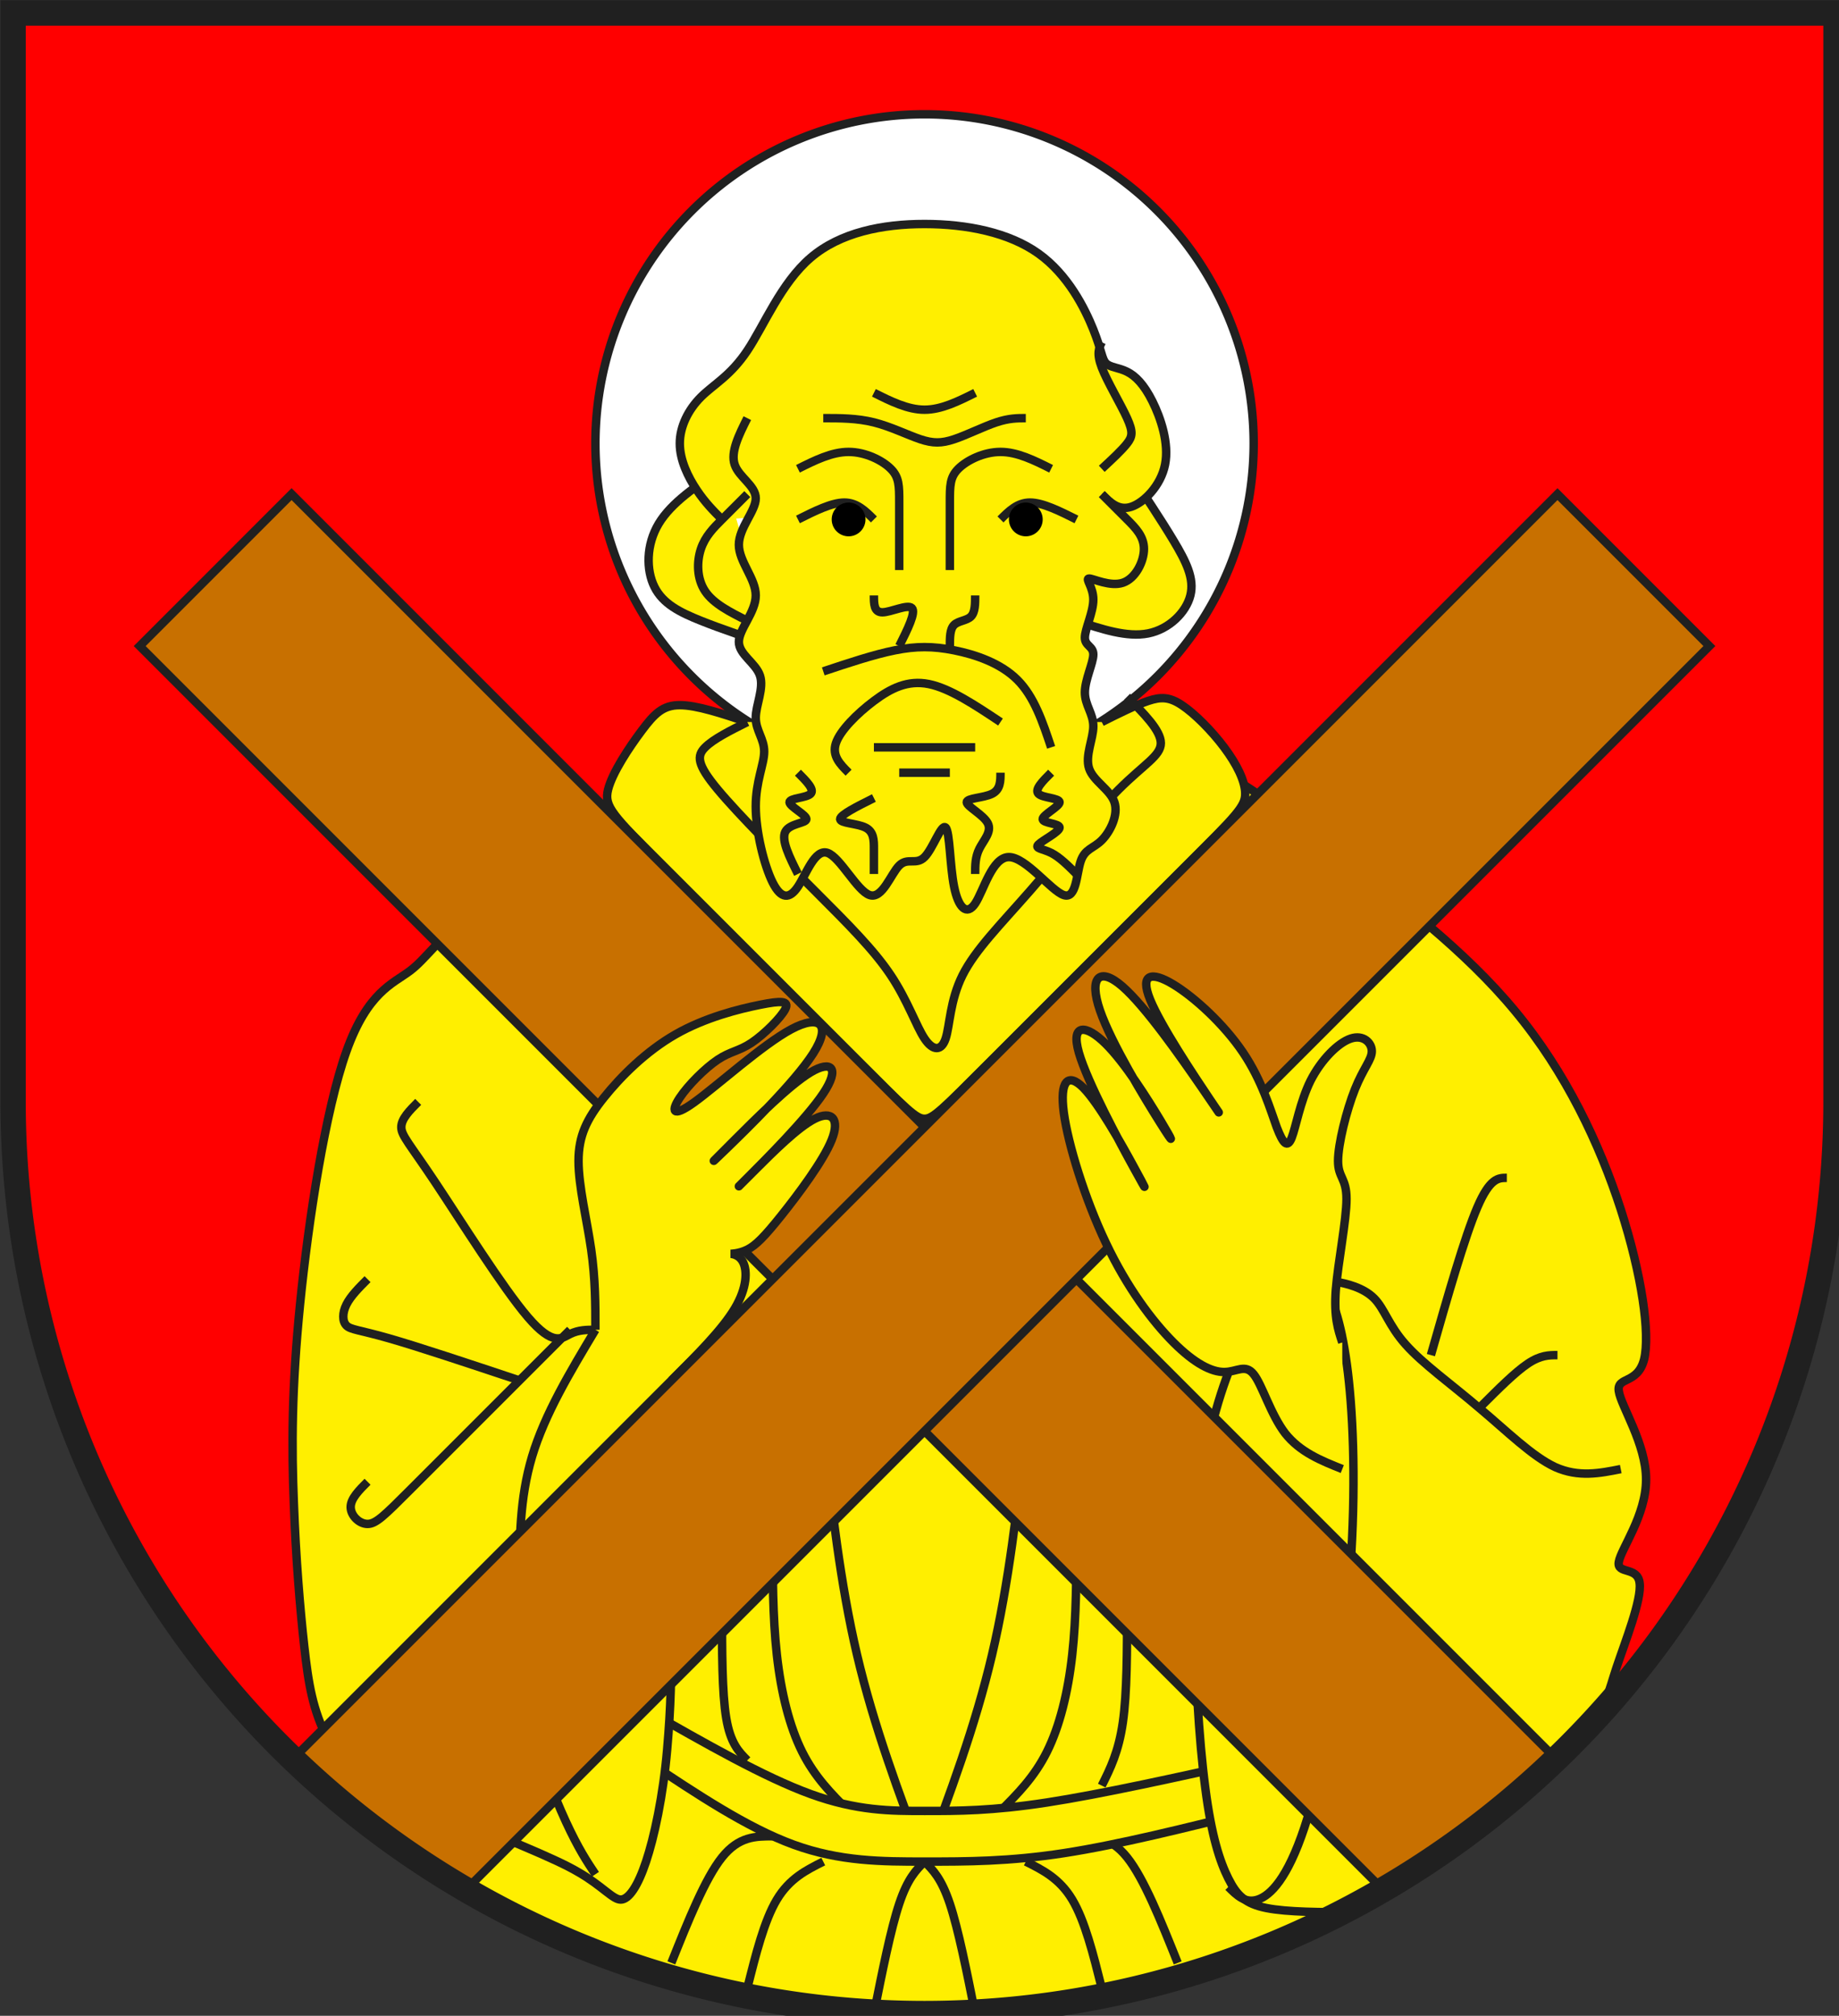 <?xml version="1.0" encoding="iso-8859-1"?>
<!DOCTYPE svg PUBLIC "-//W3C//DTD SVG 1.1//EN" "http://www.w3.org/Graphics/SVG/1.1/DTD/svg11.dtd">
<!-- Auto-generated by fig2svg tool
     Date: Sat Nov  4 21:14:51 2006 -->
<svg xmlns="http://www.w3.org/2000/svg"
     width="438" height="480" viewBox="21 15 438 480">
<rect x="21" y="15" width="438" height="480" fill="#333333" stroke="none"/>
<title>
Wappen Rueun (CH-GR)
</title>
<defs>
<clipPath id="clippath">
<path d="M360,4140 A3240,3240 0.0 0 0 6840,4140 L6840,270 L360,270 L360,4140 Z" />
</clipPath>
<style type="text/css">
  <![CDATA[
  .Rand2 { stroke: #202020; stroke-width:30; }
  .Rand6 { stroke: #202020; stroke-width:90; }
  .Schwarz { fill: #000000; }
  .Rot { fill: #ff0000; }
  .Gold { fill: #ffef00; }
  .Silber { fill: #ffffff; }
  .Braun { fill: #c87000; }
  ]]>
</style>
</defs>
<g stroke="none" stroke-miterlimit="10" stroke-width="10"
   stroke-linecap="butt" stroke-linejoin="miter"
   fill="none" fill-rule="evenodd" transform="scale(0.067)">
<g clip-path="url(#clippath)">
<path id="feld-1" class="Rot"
      d="M-225,-225 L-225,7425 L7425,7425 L7425,-225 L-225,-225 Z" />
<path id="nimbus-1" class="Silber Rand2"
      d="M4770,1800 A1170,1170 0.0 0 0 2430,1800 A1170,1170 0.0 0 0 4770,1800 Z" />
<path id="figur1-1" class="Gold Rand2"
      d="M2250,7425 C2250,7380 2250,7335 2235,7282
         C2220,7230 2190,7170 2100,7080 C2010,6990 1860,6870 1740,6750
         C1620,6630 1530,6510 1478,6405 C1425,6300 1410,6210 1395,6075
         C1380,5940 1365,5760 1358,5565 C1350,5370 1350,5160 1380,4860
         C1410,4560 1470,4170 1545,3960 C1620,3750 1710,3720 1770,3675
         C1830,3630 1860,3570 2040,3420 C2220,3270 2550,3030 2760,2910
         C2970,2790 3060,2790 3150,2790 L4050,2790
         C4230,2820 4410,2850 4575,2925 C4740,3000 4890,3120 5085,3270
         C5280,3420 5520,3600 5700,3818 C5880,4035 6000,4290 6075,4522
         C6150,4755 6180,4965 6158,5055 C6135,5145 6060,5115 6068,5168
         C6075,5220 6165,5355 6165,5482 C6165,5610 6075,5730 6068,5775
         C6060,5820 6135,5790 6142,5850 C6150,5910 6090,6060 6060,6150
         C6030,6240 6030,6270 5962,6360 C5895,6450 5760,6600 5618,6750
         C5475,6900 5325,7050 5250,7162 C5175,7275 5175,7350 5175,7425" />
<path id="linie1-1" class="Rand2"
      d="M3240,5310 C3270,5580 3300,5850 3360,6105 C3420,6360 3510,6600 3600,6840" />
<path id="linie1-2" class="Rand2"
      d="M3960,5310 C3930,5580 3900,5850 3840,6105 C3780,6360 3690,6600 3600,6840" />
<path id="linie1-3" class="Rand2"
      d="M3600,6840 C3570,6870 3540,6900 3510,6990 C3480,7080 3450,7230 3420,7380" />
<path id="linie1-4" class="Rand2"
      d="M3600,6840 C3630,6870 3660,6900 3690,6990 C3720,7080 3750,7230 3780,7380" />
<path id="linie1-5" class="Rand2"
      d="M3240,6840 C3180,6870 3120,6900 3075,6975 C3030,7050 3000,7170 2970,7290" />
<path id="linie1-6" class="Rand2"
      d="M3060,6750 C3000,6750 2940,6750 2880,6825 C2820,6900 2760,7050 2700,7200" />
<path id="linie1-7" class="Rand2"
      d="M2880,5940 C2880,6090 2880,6240 2895,6330 C2910,6420 2940,6450 2970,6480" />
<path id="linie1-8" class="Rand2"
      d="M3060,5670 C3060,5820 3060,5970 3075,6105
         C3090,6240 3120,6360 3165,6450 C3210,6540 3270,6600 3330,6660" />
<path id="linie1-9" class="Rand2"
      d="M4140,5670 C4140,5820 4140,5970 4125,6105
         C4110,6240 4080,6360 4035,6450 C3990,6540 3930,6600 3870,6660" />
<path id="linie1-10" class="Rand2"
      d="M4320,5940 C4320,6090 4320,6240 4305,6345 C4290,6450 4260,6510 4230,6570" />
<path id="linie1-11" class="Rand2"
      d="M3960,6840 C4020,6870 4080,6900 4125,6975 C4170,7050 4200,7170 4230,7290" />
<path id="linie1-12" class="Rand2"
      d="M4140,6750 C4200,6750 4260,6750 4320,6825 C4380,6900 4440,7050 4500,7200" />
<path id="figur2-1" class="Gold Rand2"
      d="M4770,6480 C4500,6540 4230,6600 4035,6630
         C3840,6660 3720,6660 3600,6660 C3480,6660 3360,6660 3195,6600
         C3030,6540 2820,6420 2610,6300 L2610,6480
         C2790,6600 2970,6720 3135,6780 C3300,6840 3450,6840 3600,6840
         C3750,6840 3900,6840 4095,6810 C4290,6780 4530,6720 4770,6660" />
<path id="figur3-1" class="Gold Rand2"
      d="M6075,5445 C6000,5460 5925,5475 5842,5438
         C5760,5400 5670,5310 5572,5228 C5475,5145 5370,5070 5310,5002
         C5250,4935 5235,4875 5198,4838 C5160,4800 5100,4785 5055,4778
         C5010,4770 4980,4770 4935,4785 C4890,4800 4830,4830 4770,4920
         C4710,5010 4650,5160 4612,5332 C4575,5505 4560,5700 4560,5925
         C4560,6150 4575,6405 4598,6578 C4620,6750 4650,6840 4680,6900
         C4710,6960 4740,6990 4815,7005 C4890,7020 5010,7020 5130,7020" />
<path id="linie2-1" class="Rand2"
      d="M5670,4410 C5640,4410 5610,4410 5565,4515 C5520,4620 5460,4830 5400,5040" />
<path id="linie2-2" class="Rand2"
      d="M5850,5040 C5820,5040 5790,5040 5745,5070 C5700,5100 5640,5160 5580,5220" />
<path id="linie2-3" class="Rand2"
      d="M4950,4770 C4980,4770 5010,4770 5040,4830
         C5070,4890 5100,5010 5115,5205 C5130,5400 5130,5670 5100,5955
         C5070,6240 5010,6540 4950,6720 C4890,6900 4830,6960 4785,6975
         C4740,6990 4710,6960 4680,6930" />
<path id="figur4-1" class="Gold Rand2"
      d="M2970,2790 C2880,2760 2790,2730 2730,2730
         C2670,2730 2640,2760 2595,2820 C2550,2880 2490,2970 2475,3030
         C2460,3090 2490,3120 2670,3300 C2850,3480 3180,3810 3360,3990
         C3540,4170 3570,4200 3600,4200 C3630,4200 3660,4170 3840,3990
         C4020,3810 4350,3480 4530,3300 C4710,3120 4740,3090 4740,3045
         C4740,3000 4710,2940 4665,2880 C4620,2820 4560,2760 4515,2730
         C4470,2700 4440,2700 4395,2715 C4350,2730 4290,2760 4230,2790" />
<path id="figur5-1" class="Gold Rand2"
      d="M4320,1890 C4380,1980 4440,2070 4485,2145
         C4530,2220 4560,2280 4545,2340 C4530,2400 4470,2460 4395,2475
         C4320,2490 4230,2460 4140,2430" />
<path id="figur5-2" class="Gold Rand2"
      d="M2700,5400 L2700,5495.62 L2700,5850
         C2700,6030 2699.77,6163.90 2697.67,6232.43
         C2695.56,6300.97 2691.88,6363.44 2685,6442
         C2678.12,6521.56 2666.98,6599.47 2652.92,6671.07
         C2638.86,6742.66 2623.75,6798.75 2610,6840
         C2596.25,6881.25 2581.14,6915.82 2565,6940.03
         C2548.86,6964.24 2533.75,6975 2520,6975
         C2506.25,6975 2491.14,6964.24 2466.68,6945.22
         C2442.23,6926.21 2411.25,6901.56 2370,6878
         C2328.75,6853.44 2268.02,6825.48 2165.78,6782.15
         C2063.54,6738.82 1980,6705 1980,6705" />
<path id="linie3-1" class="Rand2"
      d="M2970,2790 C2910,2820 2850,2850 2820,2880
         C2790,2910 2790,2940 2865,3030 C2940,3120 3090,3270 3210,3390
         C3330,3510 3420,3600 3480,3690 C3540,3780 3570,3870 3600,3915
         C3630,3960 3660,3960 3675,3915 C3690,3870 3690,3780 3735,3690
         C3780,3600 3870,3510 3975,3390 C4080,3270 4200,3120 4290,3030
         C4380,2940 4440,2910 4440,2865 C4440,2820 4380,2760 4320,2700" />
<path id="kreuz1-1" class="Braun Rand2"
      d="M6795,7425 L3870,4500 L1350,1980 L810,2520 L3330,5040 L5715,7425" />
<path id="figur6-1" class="Gold Rand2"
      d="M2880,1890 C2790,1950 2700,2010 2655,2085
         C2610,2160 2610,2250 2640,2310 C2670,2370 2730,2400 2805,2430
         C2880,2460 2970,2490 3060,2520" />
<path id="figur6-2" class="Gold Rand2"
      d="M2700,5130 C2790,5040 2880,4950 2925,4875
         C2970,4800 2970,4740 2955,4710 C2940,4680 2910,4680 2910,4680
         C2910,4680 2940,4680 2970,4665 C3000,4650 3030,4620 3090,4545
         C3150,4470 3240,4350 3270,4275 C3300,4200 3270,4170 3210,4200
         C3150,4230 3060,4320 3000,4380 C2940,4440 2910,4470 2970,4410
         C3030,4350 3180,4200 3240,4110 C3300,4020 3270,3990 3195,4035
         C3120,4080 3000,4200 2925,4275 C2850,4350 2820,4380 2892,4310.33
         C2964,4240.67 3138,4071.33 3204,3968
         C3270,3864.67 3228,3827.33 3126,3882
         C3024,3936.67 2862,4083.33 2781,4141.67
         C2700,4200 2700,4170 2730,4125 C2760,4080 2820,4020 2865,3990
         C2910,3960 2940,3960 2985,3930 C3030,3900 3090,3840 3105,3810
         C3120,3780 3090,3780 3015,3795 C2940,3810 2820,3840 2715,3900
         C2610,3960 2520,4050 2460,4125 C2400,4200 2370,4260 2370,4350
         C2370,4440 2400,4560 2415,4665 C2430,4770 2430,4860 2430,4950" />
<path id="figur7-1" class="Gold Rand2"
      d="M2880,2070 C2850,2040 2820,2010 2790,1965
         C2760,1920 2730,1860 2730,1800 C2730,1740 2760,1680 2805,1635
         C2850,1590 2910,1560 2970,1470 C3030,1380 3090,1230 3195,1140
         C3300,1050 3450,1020 3600,1020 C3750,1020 3900,1050 4005,1125
         C4110,1200 4170,1320 4200,1395 C4230,1470 4230,1500 4245,1515
         C4260,1530 4290,1530 4320,1545 C4350,1560 4380,1590 4410,1650
         C4440,1710 4470,1800 4455,1875 C4440,1950 4380,2010 4335,2025
         C4290,2040 4260,2010 4230,1980" />
<path id="figur8-1" class="Gold Rand2"
      d="M2970,1710 C2940,1770 2910,1830 2925,1875
         C2940,1920 3000,1950 3000,1995 C3000,2040 2940,2100 2940,2160
         C2940,2220 3000,2280 3000,2340 C3000,2400 2940,2460 2940,2505
         C2940,2550 3000,2580 3015,2625 C3030,2670 3000,2730 3000,2775
         C3000,2820 3030,2850 3030,2895 C3030,2940 3000,3000 3000,3090
         C3000,3180 3030,3300 3060,3360 C3090,3420 3120,3420 3150,3375
         C3180,3330 3210,3240 3255,3255 C3300,3270 3360,3390 3405,3405
         C3450,3420 3480,3330 3510,3300 C3540,3270 3570,3300 3600,3270
         C3630,3240 3660,3150 3675,3165 C3690,3180 3690,3300 3705,3375
         C3720,3450 3750,3480 3780,3435 C3810,3390 3840,3270 3900,3270
         C3960,3270 4050,3390 4095,3405 C4140,3420 4140,3330 4155,3285
         C4170,3240 4200,3240 4230,3210 C4260,3180 4290,3120 4275,3075
         C4260,3030 4200,3000 4185,2955 C4170,2910 4200,2850 4200,2805
         C4200,2760 4170,2730 4170,2685 C4170,2640 4200,2580 4200,2550
         C4200,2520 4170,2520 4170,2490 C4170,2460 4200,2400 4200,2355
         C4200,2310 4170,2280 4185,2280 C4200,2280 4260,2310 4305,2295
         C4350,2280 4380,2220 4380,2175 C4380,2130 4350,2100 4320,2070
         C4290,2040 4260,2010 4230,1980" />
<path id="linie4-1" class="Rand2"
      d="M1800,4140 C1770,4170 1740,4200 1740,4230
         C1740,4260 1770,4290 1860,4425 C1950,4560 2100,4800 2190,4905
         C2280,5010 2310,4980 2340,4965 C2370,4950 2400,4950 2430,4950" />
<path id="linie4-2" class="Rand2"
      d="M1620,4770 C1590,4800 1560,4830 1545,4860
         C1530,4890 1530,4920 1545,4935 C1560,4950 1590,4950 1695,4980
         C1800,5010 1980,5070 2160,5130" />
<path id="linie4-3" class="Rand2"
      d="M1620,5490 C1590,5520 1560,5550 1560,5580
         C1560,5610 1590,5640 1620,5640 C1650,5640 1680,5610 1770,5520
         C1860,5430 2010,5280 2115,5175 C2220,5070 2280,5010 2340,4950" />
<path id="linie5-1" class="Rand2"
      d="M2430,6885 C2400,6840 2370,6795 2325,6698
         C2280,6600 2220,6450 2190,6300 C2160,6150 2160,6000 2160,5850
         C2160,5700 2160,5550 2205,5400 C2250,5250 2340,5100 2430,4950" />
<path id="linie5-2" class="Rand2"
      d="M2970,1980 C2940,2010 2910,2040 2880,2070
         C2850,2100 2820,2130 2805,2175 C2790,2220 2790,2280 2820,2325
         C2850,2370 2910,2400 2970,2430" />
<path id="linie5-3" class="Rand2"
      d="M4230,1440 C4220.36,1459.82 4210.71,1479.64 4230,1530
         C4249.29,1580.36 4298,1661.25 4320,1710
         C4342,1758.75 4339.29,1775.36 4320,1800 C4300.71,1824.64 4265.36,1857.32 4230,1890" />
<path id="kreuz2-1" class="Braun Rand2"
      d="M1485,7425 L3960,4950 L6390,2520 L5850,1980 L3330,4500 L405,7425" />
<path id="figur9-1" class="Gold Rand2"
      d="M5085,5445 C5010,5415 4935,5385 4882,5318
         C4830,5250 4800,5145 4770,5108 C4740,5070 4710,5100 4665,5100
         C4620,5100 4560,5070 4485,4995 C4410,4920 4320,4800 4245,4642
         C4170,4485 4110,4290 4095,4178 C4080,4065 4110,4035 4164.67,4090
         C4219.33,4146 4298.67,4287 4343.67,4370
         C4388.67,4452 4399.33,4476 4346.83,4380
         C4294.33,4285 4178.67,4070 4148.67,3965
         C4118.67,3860 4174.33,3865 4243.17,3932.83
         C4312,4000.67 4394,4131.33 4439,4206.33
         C4484,4281.33 4492,4300.67 4437,4213.33
         C4382,4126 4264,3932 4223.67,3815
         C4183.33,3698 4220.67,3658 4303,3729.33
         C4385.33,3800.67 4512.67,3983.33 4583,4085.33
         C4653.33,4187.33 4666.67,4208.67 4613.33,4129.33
         C4560,4050 4440,3870 4402,3776.67
         C4364,3683.33 4408,3676.67 4483,3721.67
         C4558,3766.67 4664,3863.33 4732,3964.17
         C4800,4065 4830,4170 4852,4230 C4875,4290 4890,4305 4905,4268
         C4920,4230 4935,4140 4972,4065 C5010,3990 5070,3930 5115,3915
         C5160,3900 5190,3930 5190,3960 C5190,3990 5160,4020 5130,4095
         C5100,4170 5070,4290 5070,4350 C5070,4410 5100,4410 5100,4485
         C5100,4560 5070,4710 5062,4808 C5055,4905 5070,4950 5085,4995" />
<path id="linie6-1" class="Rand2"
      d="M3330,2970 C3300,2940 3270,2910 3285,2865
         C3300,2820 3360,2760 3420,2715 C3480,2670 3540,2640 3615,2655
         C3690,2670 3780,2730 3870,2790" />
<path id="linie6-2" class="Rand2" d="M3420,2880 L3780,2880" />
<path id="linie6-3" class="Rand2" d="M3510,2970 L3690,2970" />
<path id="linie6-4" class="Rand2"
      d="M3240,2610 C3330,2580 3420,2550 3495,2535
         C3570,2520 3630,2520 3705,2535 C3780,2550 3870,2580 3930,2640
         C3990,2700 4020,2790 4050,2880" />
<path id="linie6-5" class="Rand2"
      d="M3420,2340 C3420,2370 3420,2400 3450,2400
         C3480,2400 3540,2370 3555,2385 C3570,2400 3540,2460 3510,2520" />
<path id="linie6-6" class="Rand2"
      d="M3780,2340 C3780,2370 3780,2400 3765,2415
         C3750,2430 3720,2430 3705,2445 C3690,2460 3690,2490 3690,2520" />
<path id="linie6-7" class="Rand2"
      d="M3150,1890 C3210,1860 3270,1830 3330,1830
         C3390,1830 3450,1860 3480,1890 C3510,1920 3510,1950 3510,2010
         C3510,2070 3510,2160 3510,2250" />
<path id="linie6-8" class="Rand2"
      d="M4050,1890 C3990,1860 3930,1830 3870,1830
         C3810,1830 3750,1860 3720,1890 C3690,1920 3690,1950 3690,2010
         C3690,2070 3690,2160 3690,2250" />
<path id="linie6-9" class="Rand2"
      d="M3240,1710 C3300,1710 3360,1710 3420,1725
         C3480,1740 3540,1770 3585,1785 C3630,1800 3660,1800 3705,1785
         C3750,1770 3810,1740 3855,1725 C3900,1710 3930,1710 3960,1710" />
<path id="linie6-10" class="Rand2"
      d="M3420,1620 C3480,1650 3540,1680 3600,1680 C3660,1680 3720,1650 3780,1620" />
<path id="linie6-11" class="Rand2"
      d="M3150,2070 C3210,2040 3270,2010 3315,2010 C3360,2010 3390,2040 3420,2070" />
<path id="linie6-12" class="Rand2"
      d="M3870,2070 C3900,2040 3930,2010 3975,2010 C4020,2010 4080,2040 4140,2070" />
<path id="linie6-13" class="Rand2"
      d="M3150,2970 C3180,3000 3210,3030 3195,3045
         C3180,3060 3120,3060 3120,3075 C3120,3090 3180,3120 3180,3135
         C3180,3150 3120,3150 3105,3180 C3090,3210 3120,3270 3150,3330" />
<path id="linie6-14" class="Rand2"
      d="M3420,3060 C3360,3090 3300,3120 3300,3135
         C3300,3150 3360,3150 3390,3165 C3420,3180 3420,3210 3420,3240
         C3420,3270 3420,3300 3420,3330" />
<path id="linie6-15" class="Rand2"
      d="M4050,2970 C4020,3000 3990,3030 4005,3045
         C4020,3060 4080,3060 4080,3075 C4080,3090 4020,3120 4020,3135
         C4020,3150 4080,3150 4080,3165 C4080,3180 4020,3210 4005,3225
         C3990,3240 4020,3240 4050,3255 C4080,3270 4110,3300 4140,3330" />
<path id="linie6-16" class="Rand2"
      d="M3870,2970 C3870,3000 3870,3030 3840,3045
         C3810,3060 3750,3060 3750,3075 C3750,3090 3810,3120 3825,3150
         C3840,3180 3810,3210 3795,3240 C3780,3270 3780,3300 3780,3330" />
<path id="auge-1" class="Schwarz"
      d="M3390,2070 A60,60 0.0 0 0 3270,2070 A60,60 0.0 0 0 3390,2070 Z" />
<path id="auge-2" class="Schwarz"
      d="M4020,2070 A60,60 0.0 0 0 3900,2070 A60,60 0.0 0 0 4020,2070 Z" />
</g>
<path id="clip-boundary" class="Rand6"
      d="M360,4140 A3240,3240 0.0 0 0 6840,4140 L6840,270 L360,270 L360,4140 Z" />
</g>
</svg>
